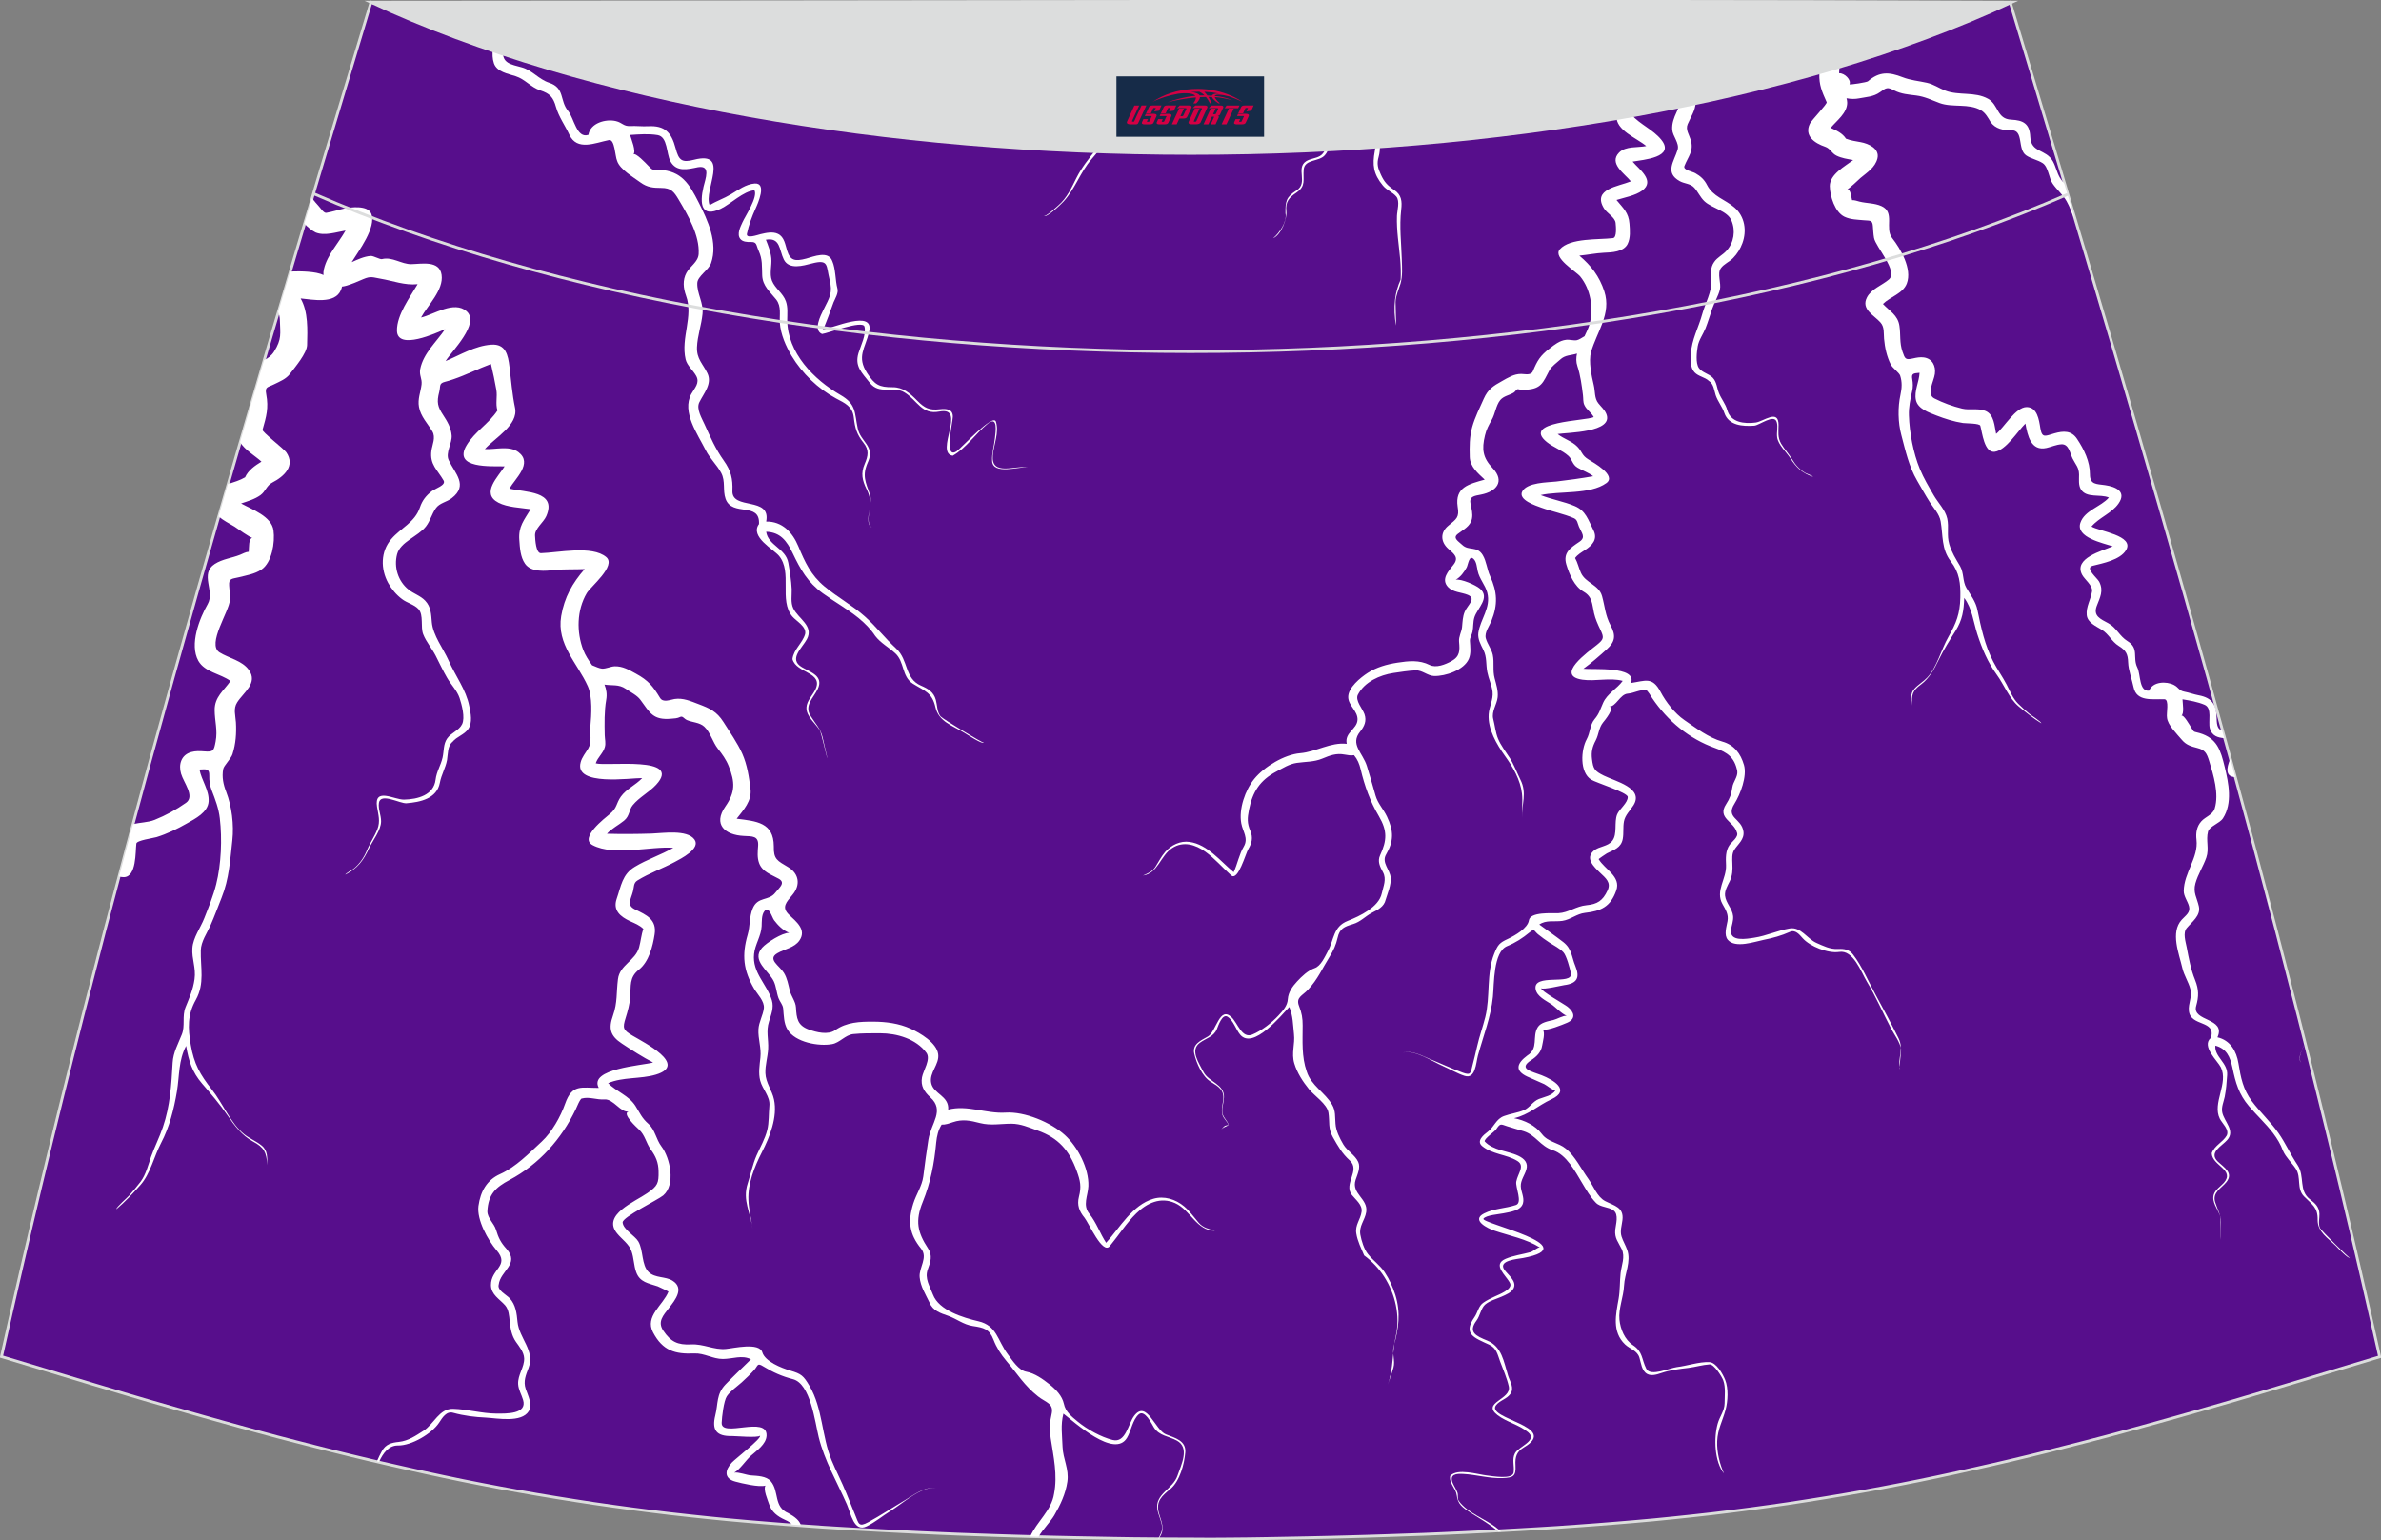 <?xml version="1.0" encoding="utf-8"?>
<!-- Generator: Adobe Illustrator 24.0.0, SVG Export Plug-In . SVG Version: 6.00 Build 0)  -->
<svg xmlns="http://www.w3.org/2000/svg" xmlns:xlink="http://www.w3.org/1999/xlink" version="1.1" id="图层_1" x="0px" y="0px" width="387.08px" height="250.4px" viewBox="0 0 387.08 250.4" enable-background="new 0 0 387.08 250.4" xml:space="preserve">
<rect x="0" y="0" width="387.08" height="250.4" fill="#808080" stroke="none"/>
<g>
	<path fill="#570E8C" stroke="#DCDDDD" stroke-width="0.455" stroke-miterlimit="22.926" d="M193.54,250.2L193.54,250.2   l-3.17-0.01l-3.16-0.02l-3.16-0.03l-3.16-0.05l-3.16-0.06l-3.16-0.06l-3.16-0.07l-3.16-0.08l-3.16-0.09l-3.16-0.1l-3.16-0.11   l-3.11-0.11l-3.11-0.13l-3.11-0.14l-3.11-0.15l-3.11-0.16l-3.11-0.17l-3.11-0.18l-3.11-0.19l-3.11-0.22l-3.14-0.23l-3.14-0.25   l-3.14-0.26l-3.13-0.28l-3.13-0.31l-3.13-0.33l-3.13-0.35l-3.11-0.38l-3.11-0.4l-3.07-0.42l-3.06-0.44l-3.06-0.47l-3.06-0.49   l-3.06-0.51l-3.05-0.53l-3.05-0.56l-3.03-0.58l-3.03-0.6l-3.02-0.63l-3.02-0.65l-3.01-0.67l-3.01-0.68l-3.01-0.7l-3.01-0.72   l-3-0.74l-3.01-0.76l-3.01-0.77l-3.01-0.78l-3-0.81l-3-0.82l-2.99-0.83l-2.99-0.84l-2.99-0.85l-2.99-0.86l-2.99-0.86l-2.99-0.88   l-2.98-0.89l-2.98-0.89l-2.98-0.9l-2.98-0.9l-2.98-0.9l-2.98-0.9l-2.98-0.9C16.77,146.1,38.04,74.26,60.31,0.36   c106.77,29.51,159.71,29.51,266.48,0c22.27,73.91,43.53,145.74,60.07,220.22l-2.98,0.9l-2.98,0.9l-2.98,0.9l-2.98,0.9l-2.98,0.9   l-2.98,0.89l-2.98,0.89l-2.98,0.88l-2.99,0.86l-2.99,0.86l-2.99,0.85l-2.99,0.84l-3,0.83l-3,0.82l-3,0.81l-3,0.78l-3.01,0.77   l-3.01,0.76l-3,0.74l-3,0.72l-3.01,0.7l-3.01,0.68l-3.01,0.67l-3.02,0.65l-3.02,0.63l-3.03,0.6l-3.03,0.58l-3.05,0.56l-3.05,0.53   l-3.05,0.51l-3.06,0.49l-3.06,0.47l-3.07,0.44l-3.07,0.42l-3.11,0.4l-3.13,0.38l-3.13,0.35l-3.13,0.33l-3.13,0.31l-3.13,0.28   l-3.13,0.26l-3.14,0.25l-3.14,0.23l-3.11,0.22l-3.11,0.19l-3.11,0.18l-3.11,0.17l-3.11,0.16l-3.11,0.15l-3.11,0.14l-3.11,0.13   l-3.11,0.11l-3.16,0.11l-3.16,0.1l-3.16,0.09l-3.16,0.08l-3.16,0.07l-3.16,0.06l-3.16,0.06l-3.16,0.05l-3.16,0.03l-3.16,0.02   L193.54,250.2L193.54,250.2L193.54,250.2z"/>
	<g>
		<path fill="#FFFFFF" d="M50.73,32.23c0.35,0.44,0.72,0.89,1.11,1.31c0.27,0.28,0.8,1.15,1.22,1.06c0.99-0.17,1.94-0.49,2.92-0.7    c1.08-0.24,3.8-0.55,4.36,0.81c0.93,2.22-2.1,6.16-3.17,7.91c0.98-0.44,1.99-0.92,3.08-1.01c0.51-0.03,1.49,0.6,1.86,0.51    c1.68-0.41,3.17,0.84,4.74,0.82c1.64-0.02,4.59-0.68,4.94,1.74c0.36,2.47-2.27,4.96-3.34,6.94c2.08-0.47,5.4-2.82,7.42-1    c2.19,1.97-2.43,6.47-3.43,8.08c2.39-1,4.77-2.48,7.41-2.67c2.36-0.17,2.75,1.67,2.98,3.63c0.26,2.17,0.45,4.5,0.9,6.64    c0.58,2.8-3.32,4.9-4.91,6.71c1.69,0.1,3.99-0.63,5.47,0.5c2.38,1.81-0.56,4.31-1.47,5.92c2.51,0.63,7.79,0.34,5.99,4.48    c-0.44,1.01-1.88,2.03-1.83,3.14c0.03,0.7,0.15,2.89,0.95,2.88c2.77-0.07,8.32-1.32,10.63,0.64c1.67,1.42-2.55,4.8-3.17,5.86    c-1.63,2.76-1.69,6.32-0.56,9.26c0.33,0.85,0.86,1.66,1.43,2.46c0.6,0.25,1.18,0.51,1.59,0.55c0.66,0.05,1.4-0.35,2.08-0.38    c1.32-0.03,2.32,0.58,3.44,1.19c2.03,1.11,2.77,2.03,3.93,3.94c0.5,0.82,1.6,0.32,2.35,0.19c1.38-0.22,2.66,0.35,3.92,0.83    c1.82,0.69,2.94,1.18,4.04,2.9c1.03,1.64,2.27,3.39,3.06,5.15c0.81,1.82,1.1,3.8,1.34,5.75c0.24,1.92-1.15,3.43-2.25,4.83    c3.22,0.4,6.02,0.61,6.04,4.47c-0.06,2.16,0.59,2.35,2.36,3.42c1.77,1.07,2,2.91,0.67,4.49c-1.01,1.2-1.83,2.01-0.55,3.24    c1.16,1.1,2.88,2.42,1.7,4.15c-0.82,1.22-2.43,1.4-3.61,2.1c-1.66,0.98,0.33,1.99,1.07,3.19c0.55,0.89,0.7,1.88,0.95,2.86    c0.24,0.98,0.95,1.75,1.01,2.77c0.1,1.76,0.24,2.9,2.08,3.58c1.25,0.45,3.11,0.93,4.29,0.11c1.88-1.32,3.99-1.4,6.23-1.39    c2.06,0.01,4.15,0.28,6.05,1.15c1.53,0.69,4.22,2.27,4.47,4.13c0.23,1.67-1.48,3-1.14,4.68c0.35,1.82,2.93,2.07,2.77,4.34    c3.11-0.81,6.16,0.69,9.34,0.49c3.08-0.2,7.34,1.57,9.63,3.65c2.08,1.9,3.93,5.41,3.82,8.3c-0.07,1.6-0.99,3.08,0.17,4.52    c1.15,1.42,1.72,3.18,2.71,4.69c2.25-2.47,4.26-6.14,7.67-7.15c1.76-0.52,3.63,0.07,5.01,1.23c0.91,0.76,1.59,1.75,2.36,2.65    c0.75,0.86,1.63,1.01,2.65,1.32c-2.98,0.01-3.94-3.36-6.48-4.5c-2.36-1.06-4.58-0.01-6.31,1.68c-1.64,1.6-2.86,3.57-4.32,5.33    c-1.15,1.4-3.4-3.77-4.09-4.63c-0.85-1.03-1.25-2.06-0.91-3.4c0.43-1.66,0.23-2.6-0.35-4.19c-1.22-3.38-3-5.4-6.37-6.59    c-1.41-0.5-2.74-1.11-4.26-1.11c-1.74,0-3.36,0.34-5.09-0.1c-1.59-0.41-2.86-0.68-4.44-0.14c-0.57,0.19-1.19,0.42-1.81,0.39    c-0.56,0.91-0.77,1.84-0.88,2.9c-0.31,3.4-0.91,6.51-2.19,9.67c-1.25,3.09-0.86,4.93,0.88,7.58c0.74,1.13,0.38,2.21-0.06,3.38    c-0.55,1.49,0.33,2.73,0.84,4.1c0.97,2.57,4.91,3.76,7.4,4.34c3.01,0.7,3.1,3.14,4.75,5.34c0.76,1.02,1.8,2.64,3.02,2.86    c1.38,0.25,2.73,1.22,3.8,2.07c1.01,0.81,2.03,1.84,2.32,3.16c0.26,1.26,1.19,2.02,2.27,2.9c1.52,1.24,3.76,2.5,5.66,2.97    c2.14,0.52,2.49-2.6,3.5-3.93c2.03-2.66,3.39,2.33,5.16,3.02c1.48,0.58,3.3,1.01,3.14,2.94c-0.15,1.88-0.9,4.66-2.39,5.91    c-1.4,1.17-2.44,1.98-1.89,3.97c0.25,0.89,0.65,1.76,0.57,2.71c-0.05,0.57-0.34,1-0.58,1.44h-0.09c0.28-0.64,0.7-1.22,0.61-1.99    c-0.11-0.95-0.59-1.82-0.76-2.76c-0.45-2.52,2.55-3.36,3.26-5.5c0.59-1.75,2.07-4.58-0.13-5.73c-1.35-0.72-2.85-0.74-3.71-2.14    c-0.34-0.57-1.5-2.94-2.46-2.1c-1,0.88-1.23,2.71-1.91,3.82c-2.05,3.38-8.52-2.55-10.33-3.94c-0.48,1.84-0.2,3.52-0.14,5.39    c0.07,2,1.09,3.59,0.78,5.68c-0.28,1.95-1.14,3.78-2.13,5.47c-0.58,0.99-1.84,2.24-2.55,3.48l-0.68-0.02l-0.68-0.02    c1.07-2.44,3.46-4.21,3.88-6.96c0.59-3.05-0.09-6.01-0.55-9.04c-0.22-1.41-0.18-2.5,0.14-3.86c0.43-1.82-0.92-1.91-2.19-2.92    c-2.24-1.77-3.35-3.66-5.15-5.77c-0.9-1.07-1.6-2.16-2.1-3.46c-0.67-1.75-1.6-1.95-3.36-2.22c-1.53-0.23-2.6-1.16-4.02-1.66    c-1.22-0.42-2.49-0.83-3.01-2.13c-0.63-1.33-1.49-2.65-1.61-4.15c-0.14-1.59,1.4-3.18,0.23-4.64c-1.89-2.34-2.19-4.36-1.27-7.32    c0.47-1.5,1.41-2.82,1.63-4.41c0.26-2,0.51-4,0.83-5.99c0.43-2.72,2.69-4.72,0.31-6.88c-0.99-0.9-1.6-1.86-1.35-3.25    c0.2-1.1,1.47-2.94,0.72-3.98c-1.66-2.28-4.83-3.18-7.49-3.18c-1.43,0-2.99-0.02-4.41,0.13c-1.3,0.14-2.17,1.4-3.43,1.63    c-2.18,0.4-5.99-0.28-7.24-2.34c-0.63-1.02-0.61-2.3-0.72-3.46c-0.07-0.64-0.55-1.1-0.76-1.68c-0.33-0.9-0.36-1.89-0.78-2.76    c-0.82-1.69-3.69-3.36-1.89-5.42c0.75-0.85,3.27-2.44,4.42-2.43c-1-0.36-1.84-1.23-2.47-2.06c-0.36-0.49-0.84-2.42-1.58-1.44    c-0.48,0.63-0.4,1.69-0.44,2.44c-0.08,1.58-1.07,2.93-1.23,4.5c-0.32,3.06,2.1,4.89,2.9,7.55c0.35,1.16-0.13,2.33-0.47,3.42    c-0.51,1.61-0.06,2.84-0.14,4.46c-0.07,1.32-0.49,2.6-0.45,3.93c0.05,1.57,1.08,2.8,1.4,4.29c0.61,2.86-0.7,6.1-1.97,8.58    c-1.2,2.34-2.3,5.1-2.19,7.77c0.06,1.6,0.5,3.13,0.67,4.69c-0.28-2.65-1.7-4.59-0.78-7.41c0.49-1.5,0.8-3.07,1.43-4.52    c0.6-1.36,1.38-2.68,1.74-4.14c0.3-1.2,0.23-2.68,0.35-3.93c0.16-1.51-1.13-2.69-1.49-4.09c-0.32-1.24-0.1-2.52,0.03-3.77    c0.17-1.59-0.4-3.02-0.32-4.58c0.07-1.22,0.74-2.25,0.88-3.43c0.13-1.15-1.05-2.27-1.58-3.17c-1.77-3.01-2.01-5.48-1.05-8.8    c0.41-1.39,0.25-2.89,0.81-4.23c0.83-2.03,2.6-1.17,3.69-2.59c0.6-0.78,1.72-1.59,0.57-2.25c-1.22-0.69-2.67-1.1-3.21-2.55    c-0.34-0.92-0.23-1.89-0.16-2.84c0.1-1.61-0.94-1.51-2.33-1.58c-3.05-0.15-5.05-1.85-2.99-4.8c1.61-2.31,1.59-3.94,0.53-6.57    c-0.42-1.06-1.05-1.92-1.75-2.81c-0.85-1.07-1.23-2.69-2.23-3.6c-0.76-0.69-1.88-0.67-2.78-1.05c-0.52-0.22-0.7-0.73-1.14-0.51    c-0.42,0.22-0.98,0.25-1.43,0.28c-2.97,0.27-3.46-0.95-5.02-3.07c-0.56-0.76-1.63-1.26-2.4-1.8c-1.13-0.77-2.22-0.48-3.44-0.68    c0.31,0.77,0.44,1.58,0.28,2.47c-0.32,1.84-0.28,3.9-0.24,5.77c0.02,0.65,0.2,1.28,0.02,1.92c-0.27,1-1.17,1.66-1.48,2.64    c1.73,0.53,14.2-1.28,9.82,3.48c-1.14,1.24-2.75,2.03-3.81,3.33c-0.63,0.76-0.47,1.75-1.41,2.51c-0.9,0.74-1.99,1.26-2.78,2.13    c2.44,0.07,4.9,0.05,7.34-0.03c1.74-0.06,5.65-0.68,6.87,0.94c1.14,1.51-2.28,3.19-3.19,3.68c-1.98,1.07-4.16,1.82-6.07,3.01    c-0.65,0.4-0.53,1.07-0.72,1.77c-0.34,1.33-1.09,2.24,0.33,2.93c1.89,0.92,3.56,1.64,3.19,4.06c-0.3,1.95-0.94,4.46-2.55,5.73    c-1.61,1.28-1.28,2.61-1.42,4.49c-0.09,1.15-0.4,2.27-0.74,3.36c-0.52,1.66-0.44,1.95,1.11,2.88c1.81,1.08,9.13,4.74,3.8,6.34    c-2.47,0.74-5.4,0.36-7.76,1.39c1.35,1.38,3.36,2,4.43,3.68c0.75,1.18,1.03,1.98,2.13,2.94c1.07,0.94,1.24,2.51,2.1,3.65    c1.44,1.9,2.35,6.23,0.3,7.98c-0.88,0.74-6.67,3.52-6.6,4.4c0.09,1.14,2,2.15,2.55,3.08c0.85,1.45,0.48,3.83,1.7,5    c1.05,0.99,2.71,0.66,3.86,1.38c1.98,1.23,0.41,3.17-0.56,4.42s-1.92,2.25-0.94,3.71c1.22,1.81,2.35,2.34,4.5,2.23    c2.05-0.11,3.72,0.92,5.67,0.74c1.23-0.11,5.43-1.13,5.93,0.55c0.43,1.47,3.06,2.53,4.58,2.98c1.75,0.52,2.11,0.81,3.1,2.5    c2.14,3.64,1.97,8.17,3.57,12.04c0.75,1.82,1.68,3.56,2.41,5.39c0.47,1.17,0.94,2.34,1.42,3.5c0.61,1.48,0.57,2.05,2.16,1.19    c1.98-1.07,3.88-2.34,5.81-3.48c1.55-0.91,3.28-2.3,5.18-2.1c-2.44-0.24-5.47,2.59-7.38,3.77c-1.3,0.8-2.52,1.83-3.89,2.5    c-2.07,1.02-2.58-2.13-3.21-3.56c-1.59-3.63-3.64-7.09-4.59-10.96c-0.6-2.44-1.33-8.68-4.19-9.41c-1.75-0.45-3.24-1.11-4.77-2.05    c-1.08-0.66-0.83-0.22-1.55,0.59c-0.63,0.7-1.32,1.35-2.01,1.98c-0.78,0.7-1.81,1.39-2.41,2.26c-0.5,0.74-0.81,3.4-0.84,4.31    c-0.09,2.5,7.43-1.23,7.3,2.09c-0.07,1.42-1.64,2.46-2.58,3.3c-0.76,0.68-1.8,2.25-2.68,2.72c0.7-0.13,2,0.4,2.73,0.45    c1.01,0.08,2.49,0.09,3.22,0.95c1.41,1.67,0.4,4.14,2.85,5.19c1.1,0.6,1.86,1.25,2.02,1.95l-1.44-0.1    c-0.17-0.25-0.52-0.51-1.14-0.78c-1.18-0.53-2.17-1.26-2.58-2.55c-0.2-0.65-0.99-2.38-0.58-3.01c-1.07,0.3-3.82-0.36-4.9-0.65    c-1.93-0.51-1.67-1.91-0.56-3.1c0.55-0.59,4.82-3.89,4.58-4.36c-0.33,0.39-4.05,0.05-4.57,0.06c-2.58,0.06-3.28-1.02-2.71-3.35    c0.49-1.94,0.14-3.44,1.67-5.05c1.34-1.39,2.76-2.72,4.13-4.08c-1.47-0.74-2.94-0.06-4.56-0.05c-1.64,0.01-3.02-0.97-4.64-0.9    c-3.16,0.14-5.15-0.45-6.72-3.43c-1.38-2.61,1.64-4.43,2.51-6.62c0.03-0.01-1.52-0.78-1.75-0.86c-1.51-0.51-2.92-0.65-3.51-2.34    c-0.38-1.08-0.36-2.25-0.74-3.34c-0.42-1.23-1.55-1.94-2.34-2.91c-2.53-3.03,2.9-5.16,4.91-6.57c1.67-1.16,1.86-1.59,1.82-3.56    c-0.03-1.43-0.44-2.39-1.27-3.53c-0.77-1.07-0.92-2.33-1.92-3.25c-0.33-0.31-2.91-2.64-1.64-2.94c-1.31,0.31-2.47-2.07-3.99-1.95    c-1.23,0.09-2.42-0.47-3.64-0.15c-0.27-0.05-0.92,1.59-1.01,1.77c-2.33,4.84-5.93,8.91-10.75,11.47c-2.26,1.2-3.49,2.35-3.61,5.13    c0.02,1.1,1.09,1.93,1.4,2.96c0.4,1.33,0.78,2.09,1.72,3.13c2.18,2.47-1.02,3.53-1.28,5.81c-0.27,0.92,1.31,1.68,1.8,2.22    c0.98,1.05,1.13,2.47,1.26,3.82c0.27,2.71,2.88,4.67,1.8,7.48c-0.44,1.17-0.89,2.17-0.47,3.42c0.35,1.05,1.17,2.56,0.49,3.64    c-1.19,1.91-5.14,1.13-6.97,1.03c-1.77-0.08-3.56-0.3-5.27-0.77c-1.15-0.35-1.8,0.8-2.32,1.58c-1.2,1.83-4.51,3.75-6.69,3.72    c-1.47-0.02-2.4,1.19-3.08,2.66l-0.35-0.08c0.25-0.57,0.51-1.13,0.81-1.66c0.63-1.14,1.56-1.38,2.76-1.5    c1.56-0.17,2.73-1,4.02-1.82c1.68-1.08,2.55-3.61,4.77-3.56c2.38,0.06,4.69,0.77,7.1,0.78c1.56,0,4.99,0.11,4.31-2.21    c-0.25-0.86-0.76-1.67-0.81-2.59c-0.08-1.49,1.03-2.75,0.98-4.19c-0.05-1.01-0.78-1.89-1.33-2.67c-0.72-1.03-0.89-2.14-1.02-3.35    c-0.09-0.88-0.15-1.91-0.75-2.6c-0.9-1.02-2.27-1.72-2.3-3.27c-0.03-2.65,3.1-3.13,0.94-5.64c-1.44-1.68-3.27-4.98-2.97-7.24    c0.33-2.36,1.35-4.21,3.52-5.18c2.56-1.15,4.74-3.41,6.77-5.29c1.64-1.52,3.06-4.04,3.8-6.15c1.14-3.25,2.66-2.56,5.47-2.57    c-1.7-3.13,7.14-3.65,8.83-4.13c-1.69-0.88-3.48-2.02-5.07-3.08c-1.9-1.25-2.21-2.43-1.45-4.55c0.75-2.13,0.53-3.74,0.81-5.92    c0.28-2.31,2.83-3.01,3.43-5.15c0.28-1,0.35-2.05,0.7-3.02c-0.59-0.6-1.42-0.92-2.17-1.26c-1.55-0.72-2.82-1.74-2.17-3.63    c0.73-2.11,0.9-3.96,2.92-5.19c2-1.22,4.26-1.94,6.29-3.1c-3.69-0.3-9.62,1.41-13.12-0.44c-2.22-1.17,1.97-4.36,2.81-5.07    c1.22-1.02,0.97-1.65,1.78-2.81c0.91-1.27,2.42-1.89,3.47-3.02c-1.86-0.03-11.07,1.38-10.01-2.55c0.2-0.83,0.81-1.53,1.23-2.25    c0.64-1.08,0.25-2.4,0.36-3.63c0.17-1.86,0.35-4.77-0.42-6.5c-1.69-3.77-5.1-6.81-4.33-11.41c0.52-3.05,1.82-5.36,3.82-7.64    c-1.64,0.08-3.21-0.01-4.84,0.15c-1.51,0.16-3.85,0.43-4.86-1.02c-0.76-1.09-0.84-2.59-0.93-3.88c-0.16-2.18,0.77-3.19,1.84-4.98    c-1.63-0.25-3.76-0.3-5.24-1.07c-2.93-1.52,0.03-4.27,1.01-5.9c-2.08-0.06-8.49,0.44-6.18-3.43c1.31-2.19,3.63-3.52,5.02-5.65    c-0.35-1.09,0.01-2.24-0.18-3.35c-0.24-1.36-0.55-2.85-0.88-4.21c-2.06,0.77-4.01,1.77-6.1,2.48c-0.45,0.16-0.92,0.3-1.39,0.42    c-1.01,0.26-0.67,0.7-0.92,1.65c-0.43,1.67-0.27,2.39,0.67,3.8c0.66,1,1.25,2.03,1.35,3.25c0.11,1.3-1.05,2.82-0.47,4.05    c1.02,2.17,3.22,4.07,0.48,6.17c-0.83,0.64-1.99,0.76-2.6,1.66c-0.64,0.93-0.89,2.02-1.59,2.93c-1.28,1.64-4.16,2.49-4.69,4.52    c-0.55,2.1,0.16,4.38,1.85,5.74c0.85,0.68,1.93,0.99,2.71,1.8c0.97,1.02,0.97,2.21,1.09,3.52c0.2,2.17,1.86,4.26,2.73,6.22    c1.09,2.49,2.84,4.74,3.36,7.42c0.23,1.16,0.56,2.65-0.17,3.71c-0.65,0.94-1.85,1.22-2.56,2.09c-0.83,0.67-0.73,2.02-0.89,2.96    c-0.23,1.27-0.93,2.39-1.17,3.71c-0.48,2.56-3.17,3.13-5.43,3.31c-1.03,0.08-4.21-1.77-4.47-0.06c-0.15,1.01,0.35,1.99,0.35,2.99    c0,1.48-1.38,3.13-1.98,4.44c-0.89,1.93-1.85,3.23-3.83,4.24c-0.01-0.17,1.16-0.81,1.34-0.95c1-0.81,1.7-1.86,2.19-3.05    c0.48-1.17,1.23-2.21,1.68-3.39c0.5-1.3,0.15-2.33-0.06-3.64c-0.5-3.22,2.81-1.14,4.38-1.17c2.25-0.05,4.84-0.73,5.14-3.24    c0.16-1.32,0.84-2.31,1.13-3.57c0.25-1.06,0.1-2.21,0.76-3.14c0.65-0.92,1.92-1.28,2.42-2.31c0.52-1.08-0.06-3.17-0.41-4.26    c-0.41-1.22-1.4-2.18-2.03-3.28c-0.68-1.17-1.25-2.4-1.86-3.6c-0.6-1.17-1.55-2.26-2.02-3.47c-0.48-1.2,0.11-3.14-0.78-4.11    c-0.69-0.75-1.88-1-2.68-1.63c-0.92-0.69-1.68-1.6-2.24-2.61c-1.24-2.28-1.24-5.1,0.5-7.13c1.59-1.85,3.84-2.71,4.66-5.15    c0.39-1.15,0.99-1.91,1.94-2.65c0.57-0.44,2.35-0.97,1.91-1.73c-1-1.73-2.28-2.61-1.98-4.84c0.15-1.02,0.74-2.16,0.15-3.15    c-0.78-1.3-1.89-2.41-2.17-3.96c-0.24-1.31,0.27-2.4,0.42-3.66c0.11-0.97-0.41-1.48-0.22-2.5c0.5-2.57,2.65-4.42,4.05-6.5    c-1.32,0.59-7.79,3.56-7.83,0.25c-0.03-2.59,2.11-5.41,3.36-7.56c-2.09,0.22-4.01-0.55-6.05-0.89c-1.28-0.22-1.55-0.45-2.78,0.07    c-0.94,0.4-1.88,0.83-2.88,1.1c-0.19,0.05-0.39,0.09-0.58,0.11c-0.03,0.18-0.1,0.36-0.18,0.57c-0.97,2.34-4.67,1.53-6.55,1.36    c1.25,2.18,1.11,5.11,1.05,7.58c-0.03,1.34-1.97,3.6-2.77,4.67c-0.66,0.86-1.63,1.23-2.56,1.69c-1.11,0.56-1.55,0.36-1.31,1.66    c0.41,2.22,0.02,3.57-0.6,5.75c-0.17,0.3,3.42,3.05,3.85,3.66c1.52,2.19-0.33,3.93-2.26,4.92c-0.95,0.49-1.08,1.43-1.93,2.05    c-0.93,0.67-2.07,0.99-3.15,1.35c1.75,0.97,4.97,2.09,5.27,4.39c0.26,1.93-0.24,5.21-1.97,6.37c-1.1,0.73-2.44,0.93-3.69,1.25    c-1.08,0.27-1.64,0.13-1.55,1.35c0.06,0.78,0.15,1.58,0.11,2.36c-0.06,1.8-3.8,7.17-1.67,8.5c1.52,0.95,3.66,1.31,4.76,2.84    c1.55,2.15-0.89,3.67-1.91,5.3c-0.64,1.01-0.26,2.11-0.19,3.23c0.1,1.75-0.02,3.51-0.56,5.18c-0.25,0.76-1.41,1.84-1.51,2.43    c-0.23,1.31,0.02,2.48,0.49,3.69c0.91,2.36,1.28,5.34,1,7.88c-0.35,3.18-0.53,6.3-1.74,9.3c-0.6,1.51-1.16,3.05-1.82,4.54    c-0.57,1.27-1.53,2.6-1.57,4.05c-0.07,2.78,0.67,5.39-0.81,8.04c-1.38,2.47-1.28,4.59-0.82,7.33c0.53,3.1,1.51,4.82,3.44,7.27    c1.74,2.19,3.09,5.55,5.26,7.27c0.89,0.7,1.97,1.11,2.84,1.83c1.02,0.84,0.86,1.98,0.92,3.17c-0.19-2.09-0.47-2.83-2.36-3.85    c-1.78-0.95-2.99-2.58-4.11-4.21c-1.26-1.84-2.68-3.49-4.14-5.18c-1.65-1.92-2.18-3.69-2.61-6.14c-1.25,2.35-1.07,4.83-1.49,7.4    c-0.49,2.91-1.22,5.8-2.59,8.41c-1.13,2.16-1.72,4.97-3.34,6.8c-1.22,1.38-2.51,2.75-3.92,3.94c-0.03-0.32,1.81-1.9,2.07-2.21    c0.64-0.74,1.28-1.48,1.88-2.27c0.85-1.15,1.22-2.69,1.68-4.01c0.58-1.65,1.39-3.21,1.94-4.86c1.17-3.43,1.38-6.88,1.58-10.46    c0.1-1.7,0.89-3.06,1.5-4.61c0.56-1.4,0.01-2.93,0.59-4.4c0.65-1.63,1.22-2.82,1.47-4.57c0.26-1.86-0.47-3.27-0.35-5.04    c0.11-1.73,1.33-3.31,1.94-4.89c0.7-1.78,1.47-3.65,1.93-5.51c0.82-3.27,0.98-7.37,0.59-10.71c-0.18-1.6-0.74-3.09-1.33-4.59    c-0.3-0.75-0.4-1.57-0.38-2.36c0.03-1.16-0.48-1.05-1.6-0.99c0.33,1.74,1.6,3.36,1.49,5.18c-0.11,1.8-2.18,2.81-3.55,3.59    c-1.53,0.88-3.23,1.7-4.92,2.22c-0.6,0.18-3.23,0.52-3.28,1.05c-0.17,1.35,0.05,5.41-2.03,5.46c-0.26,0-0.52-0.03-0.78-0.11    c0.75-2.83,1.51-5.66,2.26-8.49c1.14-0.33,2.42-0.27,3.53-0.72c1.8-0.72,3.52-1.66,5.1-2.78c1.47-1.05-0.39-3.27-0.81-4.72    c-0.44-1.5,0.01-3.06,1.66-3.52c0.68-0.19,1.41-0.17,2.1-0.11c1.52,0.13,1.58-0.13,1.86-1.61c0.35-1.85-0.15-3.3-0.16-5.11    c-0.01-2.14,1.47-3.13,2.57-4.72c-1.6-1.19-4.17-1.42-5.22-3.28c-1.49-2.67,0.19-6.9,1.53-9.25c1.19-2.1-1.35-4.89,1.14-6.5    c1.25-0.81,2.76-0.95,4.11-1.49c0.43-0.17,0.93-0.47,1.41-0.49c0.08-0.73-0.06-2.14,0.61-2.28c-0.19,0.14-2.64-1.63-2.92-1.81    c-0.88-0.53-1.83-1-2.59-1.66c0.5-1.75,1-3.5,1.51-5.25l0.06-0.02c0.93-0.32,1.89-0.58,2.74-1.09c0.52-1.16,1.61-1.9,2.66-2.55    c-1.08-0.98-2.67-1.86-3.48-3.17c1.28-4.43,2.58-8.88,3.89-13.31c0.64-0.32,1.22-0.73,1.65-1.42c1.27-2.07,0.99-2.83,0.93-5.16    c-0.01-0.45-0.11-0.86-0.27-1.26c0.64-2.18,1.28-4.36,1.93-6.55c0.23-0.02,0.45-0.05,0.67-0.05c0.9-0.02,3.56-0.03,4.76,0.6    c-0.03-0.3-0.01-0.63,0.08-0.99c0.53-2.3,2.39-4.25,3.51-6.25c-1.5,0.25-3.41,0.92-4.88,0.3c-0.68-0.35-1.28-0.86-1.82-1.44    L50.73,32.23z"/>
		<path fill="#FFFFFF" d="M80.23,5.67c0.09,1.55-0.45,3.11,0.07,4.63c0.49,1.4,2.27,1.68,3.53,2.09c1.57,0.51,2.43,1.77,3.99,2.3    c1.58,0.52,2.13,1.13,2.57,2.72c0.43,1.55,1.48,3,2.16,4.47c1.26,2.72,4.19,1.34,6.44,0.89c0.98-0.2,0.99,2.66,1.34,3.39    c0.44,1.38,2.67,2.67,3.78,3.49c1.14,0.83,2.07,0.89,3.41,0.9c1.56,0.01,2.03,0.58,2.82,1.92c1.48,2.49,3.42,5.8,3.24,8.82    c-0.08,1.3-1.4,1.99-1.98,3.06c-0.65,1.19-0.52,2.48-0.07,3.73c1.23,3.34-0.88,6.84-0.07,10.34c0.24,1.02,1.24,1.8,1.73,2.71    c0.61,1.13-0.26,1.94-0.8,2.91c-1.61,2.94,1.05,6.56,2.34,9.16c0.67,1.34,1.81,2.35,2.51,3.67c0.74,1.38,0.22,2.82,0.72,4.23    c1.06,2.96,5.63,0.41,5.43,4.1c-1.52,2.05,2.35,4.09,3.25,5.16c2.23,2.67-0.05,7.21,2.16,9.85c0.65,0.77,2.36,1.65,2.09,2.88    c-0.44,1.49-1.86,2.46-2.06,4.06c0.63,2.38,5.24,2.08,3.66,5.09c-0.45,0.86-1.31,1.7-1.38,2.73c-0.09,1.51,1.45,2.58,2.16,3.75    c0.28,0.48,1.16,4.56,1.24,4.54c0.01,0-0.73-3.16-0.78-3.41c-0.35-1.45-1.22-2.25-1.98-3.51c-1.02-1.7,0.5-2.86,1.19-4.32    c1.01-2.11-1.11-2.71-2.56-3.55c-2.23-1.3,0.02-3.1,0.8-4.56c1.16-2.17-1.42-3.34-2.22-5.02c-0.45-0.95-0.22-2.08-0.25-3.09    c-0.07-1.44-0.3-2.86-0.55-4.29c-0.41-2.36-3.3-2.84-3.6-5.06c2.28,0.07,3.33,1.45,4.29,3.44c1.3,2.72,2.43,4.75,4.91,6.56    c1.92,1.4,4.01,2.55,5.85,4.05c1.02,0.84,1.95,1.78,2.68,2.89c0.89,1.16,2.21,1.85,3.27,2.83c1.51,1.4,1.02,3.77,2.84,4.92    c1.91,1.2,3.13,1.42,3.68,3.85c0.53,2.34,2.84,3,4.72,4.16c0.31,0.19,2.96,1.92,3.14,1.58c-0.07,0.17-6.77-3.92-7.04-4.27    c-0.58-0.75-0.52-1.81-0.76-2.68c-0.34-1.27-1.26-1.82-2.4-2.31c-2.73-1.17-2-4.15-4.05-6.04c-1.8-1.66-3.28-3.6-5.1-5.22    c-2.03-1.81-4.44-3.11-6.54-4.86c-2.23-1.85-3.19-3.96-4.27-6.55c-0.94-2.26-2.63-4.06-5.22-4.01c0.82-4.17-5.64-1.78-5.49-5    c0.08-1.95-0.24-3.27-1.39-4.89c-1.34-1.88-2.19-3.83-3.14-5.92c-0.43-0.97-1.39-2.5-0.85-3.58c0.7-1.43,2.14-3.01,1.32-4.71    c-0.76-1.58-1.77-2.33-1.7-4.24c0.07-1.84,0.72-3.59,0.9-5.42c0.19-1.82-0.92-3.28-0.85-5.02c0.03-1.09,1.85-2.11,2.24-3.23    c1.16-3.32-0.55-6.98-2.02-9.88c-1.53-3.01-2.77-5.1-6.37-5.3c-1.26-0.07-0.97,0.22-1.92-0.76c-0.19-0.2-2.01-2.14-2.33-1.72    c0.52-0.49-0.35-2.53-0.53-3.18c1.47-0.1,3.01-0.22,4.47,0.02c1.66,0.27,1.42,3.01,2.08,4.24c0.99,1.83,2.84,1.32,4.49,0.98    c2.15-0.36,1.2,1.89,0.9,3.19c-0.67,2.84-0.33,5.06,2.8,3.57c1.58-0.75,3.71-2.89,5.48-3c0.6,1.06-1.5,4.21-1.93,5.16    c-0.34,0.75-0.99,1.98-0.36,2.75c0.38,0.47,1.09,0.5,1.64,0.49c1.09-0.05,0.9,0.48,1.33,1.42c0.66,1.45,0.51,2.47,0.58,4.02    c0.07,1.72,1.28,2.66,2.27,3.91c0.89,1.13,0.51,2.52,0.6,3.83c0.14,1.85,0.97,3.75,1.91,5.33c1.72,2.85,4.29,5.34,7.22,6.92    c1.45,0.77,2.68,1.28,2.89,3.09c0.2,1.74,0.47,2.73,1.57,4.11c0.95,1.19,0.77,2.13,0.2,3.46c-0.65,1.52-0.4,2.65,0.32,4.11    c0.56,1.16,0.67,1.92,0.49,3.16c-0.13,0.78-0.58,2.56,0.35,3.05c-1.26-0.84,0.18-4.01-0.27-5.27c-0.77-2.18-1.34-3.18-0.34-5.41    c1.15-2.55-1.23-3.25-1.68-5.43c-0.55-2.59-0.19-3.92-2.81-5.43c-4.31-2.49-8.63-6.84-8.65-12.21c0-1.03,0.13-2.02-0.22-3.02    c-0.47-1.33-1.75-2.07-2.26-3.34c-0.45-1.15,0.01-2.49-0.11-3.67c-0.1-1.01-0.5-2.07-0.88-3c2.38-0.42,2.14,1.64,2.91,3.21    c0.85,1.73,3.17,1,4.59,0.64c2.77-0.72,2.28,0.36,2.84,2.57c0.57,2.26,0.02,2.94-0.98,4.97c-0.44,0.91-1.72,3.32-0.23,3.94    c0.89-0.09,6.62-2.33,6.9-1.2c0.32,1.3-0.61,3.09-0.98,4.31c-0.64,2.15,0.53,3.15,1.84,4.82c1.58,2.02,3.81,0.43,5.65,1.57    c2.14,1.32,2.77,3.67,5.66,3.11c4.58-0.9-0.85,6.71,2.18,7.18c2.27-1.32,3.66-3.55,5.65-5.18c1.74-1.43,1.33,1.24,1.2,2.36    c-0.13,1.22-0.52,2.46-0.45,3.68c0.14,2.28,4.32,0.91,5.82,0.99c-2.17-0.26-5.99,1.48-5.71-1.9c0.15-1.75,1.05-3.72,0.51-5.48    c-0.43-1.43-5.56,4.22-6.35,4.77c-2.17,1.53-0.68-4.59-0.66-5.57c0.03-1.28-1.09-1.35-2.11-1.23c-1.7,0.2-2.48-0.18-3.68-1.4    c-1.14-1.16-2.27-2.19-4-2.18c-2.19,0.01-2.9-0.4-4.13-2.28c-1.75-2.71-0.34-3.96,0.32-6.75c0.88-3.73-6.04-0.5-7.56-0.35    c0.23-0.01,1.61-4.05,1.78-4.44c0.26-0.61,0.81-1.5,0.63-2.18c-0.38-1.42-0.27-3.21-0.85-4.52c-0.64-1.73-3.02-0.72-4.24-0.39    c-1.83,0.49-2.59,0.3-3.09-1.27c-0.31-0.97-0.44-2.24-1.5-2.75c-0.84-0.41-1.95-0.16-2.83,0.05c-0.43,0.1-2.39,0.82-2.21-0.07    c0.28-1.39,0.82-2.81,1.4-4.09c0.38-0.85,1.9-4.21-0.14-4.08c-1.44,0.11-2.67,1.05-3.88,1.77c-1.1,0.66-2.38,1.09-3.44,1.75    c-1.05-2.38,3.43-8.91-2.55-7.38c-1.97,0.51-2.47,0.11-2.99-1.88c-0.68-2.58-1.76-3.72-4.48-3.57c-0.98,0.05-1.93-0.08-2.91-0.03    c-1.08,0.06-1.27-0.55-2.3-0.8c-1.64-0.4-4.19,0.3-4.48,2.23c-1.91,0.66-2.34-2.72-3.3-3.88c-1.41-1.69-0.5-3.74-3.09-4.59    c-1.74-0.58-2.71-2.02-4.44-2.5c-1.74-0.48-3.3-0.66-3.03-2.77c0.09-0.68,0.2-1.32,0.24-1.92C81.46,5.99,80.84,5.83,80.23,5.67z"/>
		<path fill="#FFFFFF" d="M179.39,22.17c-0.24,0.69-0.58,1.36-1.15,2.07c-1.24,1.55-2.38,2.96-3.27,4.74    c-0.77,1.55-1.53,3.21-2.86,4.36c-0.24,0.22-2.18,2.03-2.46,1.77c0.52,0.38,2.85-1.93,3.26-2.36c1.86-2.02,2.71-4.75,4.51-6.83    c1.16-1.33,1.99-2.4,2.57-3.72L179.39,22.17L179.39,22.17z M216.48,21.68c-0.28,0.45-0.47,0.97-0.64,1.48    c-0.26,0.78-0.49,1.76-1.27,2.21c-0.7,0.4-1.57,0.41-2.25,0.85c-1.72,1.13,0.41,3.52-1.56,4.75c-1.69,1.06-1.81,1.8-1.78,3.71    c0.3,1.34-1.02,3.25-2.01,4.05c1.28-0.52,2.3-3.14,2.15-4.42c-0.17-1.52,0.45-2.19,1.65-3c1.59-1.1,1.02-2.09,1.17-3.75    c0.15-1.72,2.48-1.24,3.42-2.31c0.93-1.05,0.88-2.59,1.82-3.61C216.94,21.64,216.7,21.66,216.48,21.68L216.48,21.68z     M223.14,21.15c0.34,1.18,0.55,2.41,0.36,3.41c-0.42,2.26-0.24,3.72,1.31,5.6c0.61,0.76,1.58,1.07,2.19,1.8    c0.61,0.74,0.13,2.27,0.1,3.15c-0.08,2.38,0.31,4.65,0.52,7c0.1,1.11,0.13,2.23,0.08,3.34c-0.47,1.03-0.77,2.13-0.91,3.25    c-0.15,1.33-0.11,2.91,0.18,4.22c0.01,0-0.11-3.46-0.1-3.82c0.02-1.01,0.51-2.01,0.8-2.97c0.36-1.26,0.26-2.57,0.22-3.86    c-0.08-2.77-0.42-5.41-0.1-8.2c0.16-1.34,0.06-2.4-1.15-3.19c-1.09-0.73-1.63-1.32-2.17-2.52c-0.48-1.05-0.67-1.73-0.35-2.85    c0.36-1.31,0.17-2.41-0.05-3.73c-0.03-0.24-0.08-0.47-0.13-0.69C223.66,21.1,223.4,21.13,223.14,21.15L223.14,21.15z     M262.82,15.58c0.73-0.14,1.47-0.27,2.19-0.42c-0.01,0.25-0.02,0.5-0.02,0.75c-0.02,0.93,0.41,1.83,0.26,2.77    c1.41,1.57,3.47,2.38,4.81,4.02c2.36,2.9-2.94,3.27-4.65,3.57c1,1.22,3.76,3.1,1.55,4.72c-1.13,0.82-2.86,1.11-4.17,1.52    c1.09,1.34,1.98,2.05,2.11,3.85c0.08,1.06,0.19,2.31-0.3,3.3c-0.65,1.31-2.6,1.38-3.86,1.43c-1.36,0.07-2.64,0.34-3.99,0.47    c1.91,1.61,3.26,3.35,4.06,5.8c1.2,3.68-1.23,6.58-2.16,9.89c-0.42,1.51,0.09,3.86,0.45,5.38c0.24,1,0.08,2.11,0.74,2.93    c0.43,0.55,1.01,1.05,1.28,1.69c1.34,3.08-6.38,3.06-7.9,3.31c1,0.81,2.31,1.13,3.21,2.06c0.82,0.84,0.68,1.39,1.81,2.08    c0.78,0.48,4.59,2.58,2.92,3.82c-2.65,1.94-7.71,1.27-10.7,1.97c1.81,0.72,3.75,1.02,5.54,1.78c1.82,0.77,2.18,2.25,3.03,3.9    c0.76,1.47-0.16,2.47-1.34,3.24c-0.58,0.38-1.22,0.74-1.63,1.31c0.42,0.75,0.59,1.6,0.94,2.39c0.75,1.68,2.93,1.94,3.44,3.8    c0.49,1.76,0.51,3.1,1.39,4.76c0.88,1.64,0.76,2.65-0.64,3.91c-1.18,1.06-2.5,2.22-3.78,3.14c1.44,0.18,8.76-0.47,7.74,2.31    c2.3-0.33,3.47-1.09,4.8,1.44c0.86,1.64,2.33,3.53,3.86,4.58c1.89,1.3,3.96,2.88,6.19,3.51c1.9,0.53,2.97,1.92,3.52,3.82    c0.52,1.81-0.58,4.74-1.56,6.3c-1.47,2.33,1.17,2.33,1.47,4.51c0.17,1.28-0.88,2.02-1.49,2.97c-0.42,0.65-0.33,1.49-0.31,2.23    c0.05,1.02,0.02,1.94-0.43,2.88c-0.35,0.72-0.85,1.52-0.76,2.35c0.13,1.19,1.19,2.09,1.31,3.32c0.07,0.76-0.24,1.48-0.34,2.22    c-0.27,1.99,2.51,1.48,3.8,1.28c1.97-0.3,3.78-1.17,5.73-1.5c1.82-0.31,2.83,1.66,4.34,2.34c1.16,0.51,2.22,1.06,3.51,1    c1.01-0.05,1.8,0.05,2.46,0.9c1.48,1.93,2.5,4.4,3.67,6.54c1.28,2.33,2.53,4.67,3.72,7.06c0.93,1.9-0.22,3.19,0.26,5.02    c-0.24-0.03,0.22-2.93,0.15-3.28c-0.2-1.17-1.06-2.24-1.6-3.27c-1.34-2.55-2.47-5.21-3.96-7.67c-0.95-1.59-2.19-5.19-4.5-4.82    c-1.78,0.28-4.73-0.88-5.94-2.24c-0.52-0.59-1.2-1.44-2.09-1.01c-1.35,0.6-2.78,1-4.23,1.28c-1.49,0.3-4.63,1.42-5.84,0    c-0.68-0.81-0.2-2.14-0.05-3.05c0.19-1.08-0.3-1.84-0.81-2.75c-1.23-2.16,0.67-4.1,0.57-6.34c-0.05-1.13-0.1-2.31,0.57-3.28    c0.34-0.49,1.53-1.32,1.2-2.03c-0.49-1.83-3.25-2.31-1.76-4.6c0.63-0.97,0.85-1.63,1.02-2.77c0.13-0.88,0.91-1.69,0.8-2.59    c-0.44-2.25-1.59-3.05-3.59-3.76c-4.26-1.51-7.72-4.41-10.22-8.09c-0.09-0.14-0.83-1.4-1.03-1.33c-1.03-0.11-1.95,0.49-2.97,0.57    c-1.26,0.09-1.92,2.18-3.03,2.09c1.08,0.09-0.75,2.32-0.99,2.6c-0.7,0.88-0.67,1.92-1.18,2.9c-0.55,1.05-0.76,1.88-0.61,3.06    c0.2,1.6,0.42,1.93,1.93,2.68c1.82,0.91,6.54,1.99,4.83,4.79c-0.55,0.89-1.38,1.61-1.57,2.67c-0.17,0.93-0.02,1.9-0.19,2.83    c-0.28,1.47-1.42,1.75-2.59,2.35c-0.18,0.09-1.36,0.92-1.33,0.93c0.99,1.69,3.68,2.81,2.86,5.11c-0.92,2.63-2.49,3.35-5.09,3.63    c-1.33,0.15-2.35,1.11-3.69,1.3c-1.32,0.18-2.61-0.19-3.73,0.59c1.28,0.94,2.61,1.86,3.88,2.84c1.45,1.13,1.35,2.39,1.99,3.93    c0.76,1.84,0.31,2.81-1.81,3.08c-0.43,0.06-3.43,0.78-3.75,0.51c-0.14,0.42,3.76,2.59,4.29,3.01c1.06,0.84,1.44,1.95-0.08,2.6    c-0.85,0.36-3.02,1.25-3.94,1.14c0.41,0.48-0.02,1.99-0.11,2.55c-0.17,1.1-0.9,1.82-1.8,2.4c-2.22,1.44,0.19,1.84,1.7,2.44    c1.9,0.75,4.8,2.43,1.61,3.91c-2.23,1.03-3.63,2.5-6.08,3.08c1.72,0.33,3.46,1.17,4.52,2.57c1.02,1.34,2.66,1.36,3.91,2.39    c1.47,1.19,2.52,3.34,3.63,4.88c0.83,1.15,1.44,2.96,2.76,3.64c1.48,0.76,3.05,0.99,2.8,3.07c-0.1,0.9-0.43,1.78-0.15,2.68    c0.24,0.75,0.66,1.43,0.92,2.17c0.68,1.89-0.42,3.9-0.51,5.82c-0.08,1.81-0.93,3.76-0.75,5.52c0.16,1.57,0.86,3.26,2.19,4.15    c1.64,1.08,1.39,2.28,2.18,3.85c0.68,1.33,3.8-0.14,4.98-0.28c1.66-0.2,3.6-0.88,5.26-0.81c1.16,0.05,2.19,1.94,2.57,2.86    c0.57,1.42,0.45,3.48,0.07,4.92c-0.5,1.83-1.27,3.1-1.36,5.08c-0.07,1.72,0.4,3.71,1.11,5.25c-1.57-1.93-1.67-5.79-1.03-8.09    c0.33-1.19,1.11-2.05,1.13-3.33c0-1.18,0.19-2.56-0.22-3.71c-0.22-0.61-1.49-2.66-2.23-2.61c-1.11,0.07-2.31,0.43-3.42,0.57    c-1.49,0.17-3,0.36-4.43,0.84c-0.69,0.24-1.61,0.53-2.3,0.14c-0.89-0.51-0.98-1.77-1.25-2.64c-0.35-1.16-1.52-1.39-2.33-2.15    c-2.18-2.07-1.49-4.93-1.05-7.43c0.24-1.38,0.17-2.77,0.32-4.16c0.14-1.28,0.78-2.66,0.18-3.91c-0.56-1.16-1.18-1.75-1.05-3.14    c0.09-0.9,0.61-2.48-0.27-3.14c-0.85-0.63-2.15-0.49-2.89-1.27c-0.9-0.94-1.56-2.08-2.22-3.19c-1.14-1.9-2.56-4.63-4.76-5.33    c-2.06-0.66-2.77-2.47-4.74-3.09c-0.91-0.28-1.83-0.52-2.73-0.82c-1.05-0.35-1.06-0.5-1.76,0.52c-0.27,0.4-1.92,1.47-1.86,1.95    c0.68,0.74,1.65,1.13,2.58,1.42c1.5,0.48,4.88,0.95,4.19,3.18c-0.27,0.9-0.93,1.72-0.9,2.68c0.03,0.92,0.61,1.84,0.36,2.77    c-0.33,1.24-2.13,1.42-3.17,1.64c-0.64,0.14-2.89,0.3-3.26,0.88c-0.48,0.75,16.81,4.47,6.43,6.39c-0.99,0.18-4.05,0.39-3.05,1.88    c0.55,0.81,2.06,1.84,1.55,2.99c-0.34,0.75-1.3,1.11-1.99,1.42c-0.88,0.39-1.94,0.64-2.67,1.28c-0.65,0.57-0.83,1.85-1.39,2.59    c-1.42,1.9-0.09,2.52,1.74,3.26c2.39,0.97,2.69,3.48,3.39,5.71c0.31,0.98,1.08,2.02,0.34,3.01c-0.6,0.81-1.7,1-2.31,1.8    c-1.68,2.26,10.38,3.4,4.56,6.83c-1.2,0.7-1.47,1.55-1.39,2.92c0.1,1.81-0.35,2.02-2.11,2.09c-2.17,0.08-4.22-0.55-6.37-0.67    c-1.14-0.07-2.32,0.03-1.72,1.48c0.23,0.53,0.58,1.01,0.77,1.57c0.15,0.44-0.07,0.94,0.23,1.35c1.44,2,4.35,2.89,6.23,4.44    c0.18,0.16,0.41,0.33,0.61,0.52l-0.09,0.01l-0.32,0.01c-1.38-1.2-3.07-2.16-4.57-3.11c-1.24-0.8-2.05-1.34-2.21-2.81    c-0.13-1.11-1.28-1.95-1.07-3.14c1.18-1.3,4.49-0.24,5.98-0.07c0.92,0.1,4.17,0.7,4.34-0.49c0.15-1.05-0.31-2.14,0.22-3.13    c0.58-1.1,3.74-2.06,2.14-3.41c-1.45-1.23-3.46-1.63-4.97-2.78c-2.69-2.09,2.31-2.51,1.82-4.69c-0.3-1.33-0.92-2.75-1.4-4.02    c-0.44-1.18-0.57-2.18-1.8-2.76c-2.39-1.11-4.32-1.69-2.38-4.46c0.53-0.76,0.64-1.78,1.41-2.34c0.58-0.42,1.25-0.72,1.9-1.03    c0.58-0.28,2.96-1.15,2.48-2.15c-0.59-1.24-2.99-3.01-0.72-3.97c1.28-0.55,2.73-0.72,4.06-1.09c0.4-0.11,1.13-0.81,1.5-0.76    c-2.21-1.39-4.9-1.89-7.34-2.71c-1.14-0.38-3.88-1.72-1.74-2.81c1.61-0.83,3.5-0.81,5.19-1.38c1.13-0.38-0.11-2.89,0.06-3.81    c0.24-1.32,1.48-2.57,0.16-3.36c-0.9-0.55-1.92-0.81-2.91-1.1c-0.99-0.3-2-0.64-2.8-1.31c-0.99-0.83,0.24-1.82,0.93-2.34    c1.07-0.82,1.31-2.07,2.65-2.55c1.03-0.38,2.16-0.51,3.17-0.93c1.02-0.42,1.43-1.42,2.49-1.84c0.89-0.35,2.13-0.52,2.68-1.4    c-0.42,0.05-1.43-0.83-1.82-1.01c-0.91-0.42-1.84-0.8-2.75-1.22c-2.17-1-1.63-2.22-0.01-3.43c1.89-1.17,0.75-3.06,1.7-4.6    c0.49-0.8,1.7-0.98,2.52-1.17c0.58-0.14,1.58-0.73,2.18-0.7c-0.78-0.27-1.82-1.43-2.53-1.9c-0.88-0.58-2.3-1.24-2.51-2.39    c-0.52-2.71,6.1-0.57,5.73-2.6c-0.14-0.74-0.72-2.89-1.22-3.42c-0.6-0.65-1.52-1.09-2.25-1.57c-0.65-0.43-1.3-0.88-1.9-1.38    c-0.68-0.58-0.53-0.97-1.34-0.3c-1.15,0.95-2.28,1.68-3.67,2.25c-2.26,0.95-2.09,6.16-2.3,8.23c-0.32,3.28-1.57,6.38-2.43,9.54    c-0.34,1.25-0.38,3.9-2.19,3.31c-1.2-0.39-2.34-1.08-3.49-1.58c-1.7-0.74-4.52-2.69-6.51-2.19c1.53-0.4,3.14,0.53,4.5,1.09    c1.73,0.7,3.44,1.51,5.19,2.15c1.4,0.51,1.3,0.05,1.63-1.24c0.26-1.01,0.51-2.02,0.74-3.05c0.36-1.59,0.92-3.13,1.32-4.72    c0.84-3.36,0.15-7.06,1.45-10.3c0.6-1.51,0.88-1.8,2.24-2.43c1.19-0.56,3.22-1.75,3.4-3c0.2-1.43,3.77-1.13,4.8-1.17    c1.63-0.08,2.88-1.14,4.56-1.3c1.77-0.16,2.65-0.74,3.42-2.38c0.63-1.32-0.28-2.01-1.23-2.92c-0.94-0.91-2.47-2.31-1-3.56    c0.88-0.74,2.26-0.66,3-1.6c0.88-1.1,0.27-3.01,0.8-4.31c0.33-0.83,1.77-1.9,1.72-2.84c-0.06-0.73-5.14-2.3-5.94-2.8    c-1.9-1.18-1.68-4.84-0.73-6.58c0.57-1.03,0.51-2.34,1.28-3.25c0.78-0.92,0.91-1.61,1.39-2.67c0.67-1.5,2.25-2.26,3.18-3.56    c-2.06-0.56-4.41,0.11-6.54-0.19c-4.57-0.67,0.99-4.56,2.34-5.66c1.16-0.94,1.18-1.19,0.56-2.49c-0.41-0.86-0.81-1.74-1.02-2.67    c-0.34-1.51-0.24-2.65-1.72-3.5c-1.47-0.85-2.31-2.82-2.78-4.39c-0.59-1.94,0.68-2.74,2.13-3.72c1.08-0.74,0.36-1.4-0.08-2.44    c-0.24-0.56-0.23-1.11-0.81-1.38c-1.7-0.74-3.59-1.09-5.34-1.73c-0.81-0.3-3.81-1.25-3.07-2.63c0.81-1.49,4.08-1.45,5.51-1.61    c2.01-0.23,4.02-0.51,6.02-0.86c-0.76-0.61-1.72-0.9-2.55-1.4c-0.86-0.52-0.85-1.34-1.47-1.9c-1.02-0.93-2.44-1.39-3.52-2.26    c-4.17-3.38,6.27-3.41,7.63-4.05c-0.38-0.76-1.18-1.19-1.53-1.98c-0.23-0.5-0.15-1.05-0.22-1.58c-0.19-1.55-0.41-3.24-0.9-4.71    c-0.24-0.7-0.22-1.39-0.07-2.06c-0.99,0.32-1.92,0.2-2.74,0.98c-0.57,0.53-1.38,1.07-1.75,1.76c-1.02,1.92-1.28,2.99-3.75,3.13    c-0.39,0.02-0.84,0.07-1.22-0.06c-0.38-0.14-0.47,0.32-0.86,0.56c-0.69,0.41-1.61,0.53-2.16,1.19c-0.7,0.86-0.82,2.25-1.39,3.23    c-0.47,0.81-0.88,1.59-1.09,2.51c-0.55,2.27-0.36,3.63,1.24,5.32c2.05,2.16,0.61,3.81-1.86,4.3c-1.14,0.23-2,0.27-1.72,1.58    c0.17,0.77,0.38,1.55,0.22,2.35c-0.26,1.25-1.4,1.76-2.32,2.48c-0.86,0.68,0.15,1.2,0.74,1.77c1.07,1.03,2.41,0.11,3.34,1.67    c0.61,1.03,0.68,2.28,1.18,3.38c1.19,2.59,1.3,4.65,0.22,7.33c-0.33,0.81-1.15,1.88-0.91,2.8c0.26,0.95,0.93,1.72,1.14,2.71    c0.26,1.26-0.05,2.5,0.3,3.8c0.26,1.01,0.6,2.02,0.49,3.08c-0.13,1.19-1.03,2.32-0.72,3.53c0.26,1.01,0.38,2.23,0.77,3.18    c0.47,1.15,1.27,2.14,1.93,3.18c0.7,1.11,1.15,2.36,1.73,3.53c1.1,2.19,0.17,3.97,0.26,6.17c-0.06-1.32,0.13-2.61-0.02-3.93    c-0.24-2.21-1.48-4.34-2.75-6.1c-1.34-1.88-2.82-4.36-2.66-6.79c0.08-1.26,0.78-2.39,0.63-3.68c-0.14-1.09-0.64-2.09-0.85-3.17    c-0.26-1.31-0.03-2.38-0.65-3.64c-0.42-0.85-0.94-1.75-0.81-2.75c0.33-2.27,2.09-4.07,1.45-6.54c-0.33-1.26-1.3-2.25-1.56-3.53    c-0.13-0.6-0.18-1.49-0.66-1.94c-0.73-0.72-0.89,0.93-1.13,1.38c-0.41,0.75-1,1.57-1.77,1.99c0.94-0.14,3.21,0.85,3.92,1.45    c1.73,1.47-0.42,3.18-0.89,4.67c-0.24,0.76-0.15,1.58-0.31,2.35c-0.1,0.5-0.44,0.94-0.42,1.47c0.05,0.97,0.22,2-0.17,2.92    c-0.78,1.84-3.82,2.85-5.65,2.8c-1.06-0.03-1.93-0.97-3.01-0.92c-1.18,0.05-2.46,0.26-3.63,0.43c-2.18,0.33-4.68,1.44-5.75,3.52    c-0.49,0.94,0.77,2.3,1.07,3.17c0.38,1.1-0.01,1.97-0.7,2.83c-1.69,2.07,0.41,3.43,1.09,5.6c0.5,1.59,0.95,3.21,1.41,4.81    c0.36,1.27,1.31,2.24,1.86,3.42c1.11,2.32,1.11,4.01-0.15,6.16c-0.78,1.33,0.66,2.46,0.75,3.77c0.08,1.25-0.47,2.43-0.82,3.59    c-0.26,1.13-1.27,1.63-2.22,2.11c-1.11,0.58-1.86,1.48-3.1,1.84c-1.41,0.43-2.16,0.72-2.49,2.23c-0.25,1.13-0.69,2.1-1.31,3.09    c-1.22,1.96-1.9,3.64-3.51,5.36c-0.92,0.99-2.01,1.22-1.44,2.66c0.43,1.08,0.59,1.98,0.58,3.15c0,2.52-0.19,5.05,0.66,7.47    c0.7,2.27,2.98,3.42,4.13,5.4c0.6,1.05,0.45,1.96,0.55,3.09c0.08,1.2,0.68,2.35,1.28,3.38c0.64,1.07,1.89,1.7,2.41,2.83    c0.43,0.92-0.13,2.03-0.42,2.92c-0.75,2.28,2.08,3.06,1.72,5.25c-0.22,1.33-1.2,2.24-0.95,3.67c0.17,0.97,0.61,2.38,1.23,3.14    c0.84,1.06,1.93,1.78,2.71,2.94c0.76,1.14,1.34,2.4,1.75,3.71c0.91,2.96,0.52,5.46-0.26,8.34c-0.31,1.15,0.27,2.34-0.05,3.47    c-0.26,0.92-0.57,1.84-0.91,2.74c0.95-2.66,0.68-5.18,1.3-7.9c0.73-3.26-0.1-6.81-1.89-9.6c-0.86-1.34-1.97-2.52-3.26-3.47    c-0.48-1.15-1.09-2.34-1.28-3.58c-0.23-1.38,0.69-2.25,0.86-3.52c0.16-1.14-0.95-1.94-1.58-2.74c-1.41-1.81,1.43-3.98-0.33-5.59    c-1.3-1.18-1.9-2.3-2.76-3.81c-0.82-1.45-0.48-2.46-0.72-3.98c-0.22-1.4-2.28-2.73-3.14-3.78c-1.02-1.26-1.94-2.66-2.41-4.23    c-0.5-1.68,0.14-3.11-0.05-4.76c-0.17-1.55-0.15-2.96-0.76-4.4c-1.31,1.36-5.9,7.01-7.99,4.49c-0.69-0.83-1.1-2.3-2.03-2.9    c-0.89-0.57-1.55,1.52-1.76,2.02c-0.52,1.25-1.75,1.45-2.77,2.21c-1.66,1.22-0.09,3.35,0.59,4.72c0.84,1.66,3.41,1.99,3.34,4.11    c-0.02,0.8-0.31,1.56-0.28,2.35c0.02,0.91,0.82,1.38,1.05,2.19c-0.48,0.31-0.84,0.28-1.23,0.78c0.38-0.5,0.53-0.74,1.19-0.77    c-0.2-0.67-0.83-1.03-1-1.75c-0.18-0.77,0.03-1.52,0.14-2.28c0.22-1.69-0.74-2.23-2.02-3.02c-1.38-0.84-2.33-3.03-2.68-4.56    c-0.36-1.57,1.08-2.14,2.22-2.8c1.36-0.78,1.88-5.05,3.86-3.11c1,0.97,1.66,3.49,3.35,2.8c1.5-0.61,3.17-1.92,4.27-3.11    c0.77-0.84,1.44-1.58,1.51-2.65c0.07-1.11,0.77-2.09,1.51-2.88c0.77-0.83,1.76-1.78,2.85-2.16c0.98-0.33,1.63-1.78,2.13-2.72    c1.08-2,0.86-4.01,3.24-4.96c1.97-0.77,5.06-2.24,5.54-4.46c0.26-1.19,0.82-2.32,0.19-3.47c-0.49-0.9-0.92-1.75-0.45-2.76    c1.1-2.39,1.19-3.94-0.2-6.32c-1.44-2.43-2.32-4.9-2.98-7.66c-0.2-0.85-0.5-1.59-1.07-2.27c-0.5,0.09-1.03-0.01-1.52-0.1    c-1.35-0.26-2.38,0.13-3.63,0.65c-1.36,0.57-2.74,0.49-4.16,0.7c-1.25,0.18-2.26,0.86-3.35,1.43c-2.61,1.39-3.83,3.26-4.41,6.18    c-0.27,1.38-0.33,2.17,0.23,3.48c0.44,1.06,0.24,1.94-0.33,2.9c-0.47,0.78-1.68,5.3-2.8,4.3c-1.41-1.27-2.65-2.73-4.19-3.84    c-1.63-1.17-3.57-1.77-5.38-0.61c-1.94,1.24-2.33,4.13-4.76,4.48c0.81-0.38,1.49-0.6,2.01-1.4c0.52-0.83,0.97-1.72,1.61-2.46    c0.99-1.11,2.44-1.83,3.96-1.61c2.91,0.41,5.02,3.17,7.16,4.92c0.63-1.36,0.88-2.88,1.65-4.18c0.77-1.33-0.16-2.42-0.41-3.73    c-0.45-2.35,0.64-5.46,2.11-7.26c1.63-1.99,4.9-3.96,7.44-4.17c2.63-0.22,4.94-1.82,7.59-1.53c-0.4-1.84,1.68-2.36,1.75-3.9    c0.07-1.42-1.49-2.3-1.51-3.69c-0.02-1.55,1.99-3.17,3.16-3.93c1.44-0.93,3.13-1.41,4.82-1.67c1.83-0.28,3.57-0.48,5.27,0.38    c1.06,0.52,2.53-0.09,3.5-0.61c1.43-0.78,1.4-1.73,1.27-3.18c-0.08-0.84,0.41-1.57,0.49-2.4c0.08-0.84,0.09-1.67,0.43-2.47    c0.45-1.08,1.97-2.15,0.49-2.75c-1.06-0.43-2.4-0.39-3.22-1.28c-1.16-1.27,0.08-2.57,0.9-3.61c0.91-1.16,0.14-1.73-0.84-2.59    c-1.28-1.14-1.32-2.67,0-3.76c1.32-1.09,1.83-1.33,1.52-3.09c-0.47-3.16,1.82-3.68,4.4-4.4c-1.07-1.01-2.39-2.08-2.43-3.68    c-0.05-1.64-0.05-3.3,0.4-4.88c0.43-1.55,1.23-3.14,1.88-4.6c0.68-1.53,1.55-2.08,2.96-2.86c0.98-0.55,1.96-1.17,3.11-1.16    c0.64,0.01,1.6,0.28,1.91-0.44c0.7-1.7,1.2-2.55,2.74-3.71c0.84-0.65,1.59-1.27,2.67-1.4c0.57-0.07,1.22,0.17,1.75,0.06    c0.33-0.07,0.78-0.36,1.24-0.64c0.36-0.73,0.7-1.45,0.88-2.19c0.58-2.56,0.08-5.46-1.58-7.52c-0.65-0.8-4.51-3.06-3.32-4.42    c1.66-1.89,6.35-1.53,8.64-1.82c0.66-0.08,0.49-1.89,0.43-2.47c-0.09-0.91-1.4-1.57-1.88-2.35c-1.98-3.18,2.39-3.59,4.36-4.41    c-0.94-1.2-3.65-2.9-1.92-4.67c1.07-1.1,3.05-0.78,4.42-1.07c-1.52-1.3-4.97-2.53-4.84-4.9C262.86,17.64,262.85,16.6,262.82,15.58    L262.82,15.58z M271.77,13.83c0.76,0.11,0.56,0.51,0.86,1.23c0.56,1.32,0.51,1.92-0.08,3.19c-0.42,0.9-0.77,1.82-0.7,2.83    c0.07,1.07,1.2,2.18,0.88,3.26c-0.58,1.91-2.14,3.73,0.35,5.11c0.75,0.42,1.73,0.38,2.34,1.05c0.63,0.68,0.97,1.56,1.66,2.21    c1.25,1.18,3.72,1.53,4.4,3.14c0.7,1.65,0.41,3.6-0.82,4.93c-0.61,0.67-1.47,1.05-1.99,1.81c-0.67,0.95-0.52,1.92-0.45,3.01    c0.09,1.81-1.01,3.72-1.48,5.43c-0.59,2.17-1.75,4.24-1.85,6.49c-0.05,0.98-0.14,2.24,0.59,3.01c0.65,0.69,1.67,0.76,2.35,1.41    c0.76,0.44,0.84,1.57,1.09,2.32c0.34,1.01,1.06,1.84,1.41,2.89c0.7,2.03,2.98,2.18,4.86,2.05c0.86-0.07,3.23-1.97,3.65-0.59    c0.25,0.81-0.05,1.67,0.07,2.5c0.17,1.2,1.51,2.4,2.16,3.4c0.95,1.48,1.91,2.42,3.66,3c-0.01-0.15-1.05-0.52-1.22-0.61    c-0.92-0.53-1.63-1.32-2.17-2.23c-0.53-0.9-1.27-1.66-1.8-2.57c-0.57-1-0.41-1.89-0.4-2.99c0.02-2.69-2.43-0.59-3.73-0.42    c-1.85,0.24-4.06-0.01-4.61-2.02c-0.3-1.06-0.97-1.8-1.36-2.78c-0.33-0.83-0.35-1.8-1-2.48c-0.64-0.67-1.73-0.82-2.26-1.59    c-0.56-0.83-0.34-2.6-0.18-3.53c0.18-1.05,0.88-1.95,1.27-2.94c0.41-1.05,0.73-2.13,1.09-3.18c0.35-1.03,0.99-2.05,1.24-3.09    c0.25-1.05-0.48-2.56,0.15-3.47c0.48-0.69,1.41-1.05,2-1.66c0.67-0.68,1.18-1.51,1.51-2.42c0.74-2.02,0.4-4.33-1.28-5.79    c-1.53-1.33-3.48-1.75-4.46-3.65c-0.45-0.89-1.05-1.44-1.91-1.93c-0.52-0.3-2.05-0.51-1.77-1.19c0.6-1.53,1.56-2.42,1.02-4.22    c-0.24-0.82-0.88-1.67-0.5-2.56c0.49-1.16,1.25-2.21,1.3-3.5c0.03-1.1-0.51-1.93-0.8-2.96c-0.06-0.19-0.07-0.36-0.07-0.53    C273.79,13.41,272.77,13.62,271.77,13.83L271.77,13.83z M291.85,9.37c0.13,0.11,0.24,0.23,0.34,0.32    c0.64,0.63,1.49,0.81,2.31,1.07c0.98,0.32,1.32,0.11,1.27,1.2c-0.06,1.86,0.42,2.92,1.19,4.65c0.17,0.22-2.43,2.91-2.72,3.48    c-0.98,1.99,0.75,3.18,2.46,3.76c0.84,0.28,1.06,1.05,1.83,1.44c0.84,0.43,1.82,0.56,2.74,0.73c-1.32,1.01-3.82,2.32-3.8,4.24    c0.02,1.61,0.83,4.24,2.39,4.98c0.99,0.47,2.11,0.47,3.18,0.57c0.91,0.09,1.35-0.09,1.43,0.92c0.06,0.65,0.07,1.31,0.19,1.95    c0.26,1.47,3.99,5.42,2.41,6.76c-1.14,0.97-2.84,1.52-3.56,2.91c-1.01,1.95,1.18,2.9,2.22,4.1c0.64,0.75,0.48,1.7,0.56,2.63    c0.13,1.44,0.44,2.88,1.09,4.18c0.3,0.59,1.39,1.34,1.53,1.81c0.34,1.05,0.28,2.03,0.05,3.09c-0.45,2.05-0.41,4.54,0.14,6.57    c0.68,2.57,1.22,5.1,2.57,7.41c0.68,1.16,1.32,2.35,2.05,3.49c0.63,0.98,1.57,1.94,1.77,3.13c0.4,2.27,0.1,4.5,1.64,6.49    c1.43,1.85,1.61,3.6,1.56,5.91c-0.06,2.6-0.65,4.13-1.94,6.38c-1.16,2.01-1.85,4.92-3.43,6.6c-0.64,0.68-1.48,1.15-2.1,1.84    c-0.74,0.81-0.47,1.73-0.38,2.72c-0.09-1.74,0.03-2.39,1.47-3.44c1.34-1,2.14-2.48,2.85-3.96c0.81-1.66,1.77-3.18,2.76-4.75    c1.11-1.78,1.33-3.28,1.4-5.35c1.31,1.77,1.47,3.83,2.13,5.89c0.75,2.33,1.7,4.59,3.15,6.58c1.19,1.63,2.01,3.86,3.57,5.17    c1.17,0.98,2.4,1.95,3.69,2.75c-0.01-0.27-1.72-1.34-1.97-1.56c-0.61-0.52-1.24-1.06-1.81-1.64c-0.84-0.84-1.33-2.06-1.86-3.09    c-0.67-1.28-1.52-2.47-2.18-3.75c-1.38-2.67-1.97-5.47-2.57-8.39c-0.28-1.39-1.1-2.4-1.8-3.59c-0.63-1.08-0.38-2.4-1.02-3.53    c-0.73-1.25-1.34-2.16-1.76-3.57c-0.44-1.49-0.02-2.74-0.33-4.17c-0.31-1.4-1.49-2.56-2.19-3.77c-0.8-1.38-1.65-2.81-2.26-4.29    c-1.07-2.59-1.69-5.91-1.78-8.71c-0.05-1.34,0.23-2.63,0.52-3.92c0.16-0.65,0.14-1.33,0.02-1.99c-0.17-0.94,0.26-0.92,1.19-1.01    c-0.06,1.47-0.91,2.96-0.59,4.43c0.32,1.45,2.13,2.03,3.34,2.51c1.36,0.53,2.85,1,4.31,1.22c0.51,0.07,2.71,0.03,2.82,0.45    c0.31,1.09,0.63,4.44,2.33,4.23c1.83-0.23,3.78-3.4,5-4.59c0.35,1.98,0.92,4.52,3.42,3.97c0.8-0.18,1.58-0.55,2.41-0.6    c1.23-0.09,1.41,1.43,1.83,2.3c0.51,1.03,1.03,1.41,1.06,2.61c0.01,0.78-0.13,1.72,0.3,2.42c0.9,1.48,3.19,0.72,4.55,1.33    c-1.3,1.5-3.94,2.08-4.63,4.09c-0.83,2.42,3.72,3.31,5.26,3.84c-1.75,0.76-6.37,1.91-5,4.59c0.41,0.81,1.77,1.75,1.63,2.74    c-0.2,1.31-1,2.5-0.86,3.85c0.13,1.23,1.51,1.8,2.44,2.38c1.16,0.72,1.61,1.91,2.76,2.63c1.17,0.73,1.49,1.32,1.53,2.68    c0.05,1.33,0.61,2.71,0.88,4.02c0.49,2.43,3.11,1.9,5.02,1.97c0.83,0.03,0.28,2.33,0.42,2.99c0.09,1.19,1.63,2.67,2.36,3.55    c0.75,0.9,1.5,1.11,2.58,1.39c1.25,0.31,1.52,0.86,1.91,2.1c0.7,2.3,1.64,5.33,0.9,7.74c-0.32,1.02-1.51,1.33-2.18,2.08    c-0.75,0.84-0.91,1.9-0.78,2.99c0.34,2.93-2.03,5.34-2.07,8.32c-0.01,0.88,0.65,1.68,0.86,2.51c0.27,1.02-0.59,1.51-1.2,2.19    c-1.86,2.06-0.43,5.48,0.11,7.83c0.27,1.2,1,2.25,1.31,3.44c0.33,1.25-0.38,2.32-0.24,3.55c0.27,2.58,4.46,1.43,3.58,4.36    c-1.63,1.35,1.1,3.75,1.61,4.8c1.28,2.59-1.43,5.8-0.17,8.35c0.38,0.75,1.59,1.78,1.13,2.73c-0.64,1.11-1.98,1.61-2.44,2.88    c0.05,2.03,3.82,2.69,1.97,4.81c-0.53,0.6-1.39,1.11-1.64,1.93c-0.36,1.2,0.67,2.36,1.01,3.44c0.14,0.44,0.05,3.9,0.11,3.9    c0,0,0.02-2.69,0.02-2.9c0-1.24-0.55-2.05-0.91-3.22c-0.49-1.58,0.97-2.22,1.81-3.25c1.23-1.51-0.38-2.4-1.38-3.35    c-1.53-1.48,0.63-2.49,1.53-3.51c1.35-1.52-0.5-2.97-0.81-4.48c-0.18-0.85,0.23-1.72,0.4-2.53c0.23-1.17,0.32-2.36,0.4-3.56    c0.13-1.99-2.1-2.93-1.92-4.77c1.83,0.5,2.4,1.82,2.78,3.6c0.51,2.44,1.03,4.3,2.68,6.24c1.27,1.5,2.74,2.83,3.93,4.4    c0.66,0.88,1.23,1.82,1.6,2.85c0.49,1.11,1.42,1.92,2.08,2.91c0.94,1.42,0.09,3.24,1.34,4.51c1.31,1.34,2.25,1.75,2.22,3.81    c-0.02,2,1.7,2.98,2.99,4.27c0.2,0.22,2.01,2.13,2.23,1.89c-0.09,0.13-4.69-4.48-4.84-4.81c-0.32-0.72-0.07-1.56-0.09-2.31    c-0.03-1.09-0.67-1.72-1.49-2.33c-1.97-1.48-0.81-3.73-2.08-5.64c-1.13-1.68-1.95-3.55-3.1-5.19c-1.3-1.85-2.98-3.38-4.32-5.18    c-1.43-1.92-1.8-3.81-2.17-6.12c-0.32-2-1.33-3.77-3.42-4.25c1.47-3.21-4.19-2.53-3.46-5.09c0.44-1.56,0.44-2.68-0.17-4.22    c-0.72-1.77-1.02-3.51-1.38-5.38c-0.16-0.86-0.64-2.28,0.01-3.06c0.84-1.02,2.31-2.01,1.98-3.53c-0.31-1.42-0.98-2.23-0.56-3.75    c0.41-1.47,1.27-2.76,1.77-4.19c0.5-1.43-0.1-2.82,0.28-4.22c0.24-0.88,1.9-1.34,2.43-2.17c1.58-2.44,0.92-5.73,0.28-8.35    c-0.66-2.72-1.24-4.66-4.1-5.5c-1.01-0.3-0.82-0.01-1.4-0.99c-0.13-0.2-1.2-2.11-1.55-1.83c0.51-0.3,0.2-2.11,0.19-2.67    c1.19,0.2,2.47,0.41,3.59,0.89c1.28,0.55,0.56,2.71,0.85,3.82c0.33,1.25,1.31,1.53,2.35,1.61l-0.34-1.23    c-0.7-0.22-0.88-0.77-0.9-1.99c-0.05-2.21-0.69-3.33-2.91-3.75c-0.8-0.15-1.55-0.44-2.34-0.59c-0.88-0.16-0.92-0.69-1.69-1.09    c-1.24-0.64-3.44-0.58-4.04,0.93c-1.67,0.16-1.35-2.64-1.91-3.76c-0.81-1.64,0.33-3.11-1.6-4.3c-1.3-0.8-1.78-2.16-3.09-2.89    c-1.31-0.72-2.53-1.17-1.91-2.83c0.52-1.38,1.15-2.44,0.4-3.93c-0.28-0.57-2.42-2.26-1.06-2.6c1.67-0.42,4.43-0.94,5.41-2.52    c1.48-2.39-4.43-3.1-5.61-3.86c1.25-1.47,3.3-2.15,4.4-3.74c1.34-1.93-0.41-2.73-2.21-2.99c-1.39-0.2-2.44-0.07-2.44-1.75    c0.01-2.07-0.95-4.05-2.09-5.76c-0.92-1.4-2.25-1.31-3.67-0.91c-1.49,0.42-2.02,0.86-2.3-0.83c-0.22-1.39-0.5-3.41-2.21-3.44    c-1.8-0.02-3.69,3.33-4.98,4.36c-0.28-1.3-0.3-3.09-1.7-3.72c-1.2-0.52-2.58-0.09-3.83-0.39c-1.56-0.38-3.09-0.93-4.52-1.66    c-1.33-0.68-0.09-2.73,0.09-3.97c0.18-1.28-0.39-2.5-1.8-2.69c-0.58-0.08-1.17,0.03-1.74,0.16c-1.24,0.28-1.31,0.09-1.72-1.09    c-0.51-1.48-0.28-2.73-0.5-4.21c-0.26-1.75-1.59-2.38-2.68-3.55c1.16-1.17,3.25-1.67,3.88-3.33c0.9-2.38-1-5.63-2.39-7.4    c-1.24-1.58,0.52-4.17-1.73-5.18c-1.13-0.51-2.39-0.44-3.56-0.73c-0.38-0.09-0.82-0.27-1.22-0.23c-0.16-0.59-0.22-1.76-0.78-1.8    c0.18,0.08,1.97-1.66,2.17-1.83c1.08-0.9,2.35-1.68,2.73-3.14c0.41-1.61-1.44-2.44-2.73-2.67c-0.8-0.15-1.61-0.25-2.38-0.56    c-0.57-0.89-1.56-1.35-2.49-1.76c0.99-1.19,2.67-2.38,2.69-4.07c0-0.26-0.05-0.5-0.11-0.74c0.69,0.14,1.42,0.14,2.02,0.02    c1.22-0.24,2.36-0.25,3.41-1c1.03-0.74,1.19-0.89,2.31-0.3c1.15,0.6,2.33,0.67,3.59,0.83c1.41,0.18,2.5,0.74,3.81,1.23    c2.11,0.77,4.74,0,6.72,1.17c0.73,0.42,1.15,1.23,1.57,1.92c0.78,1.1,2.08,1.36,3.35,1.33c2.09-0.05,0.95,3.1,2.44,4.1    c0.81,0.55,1.82,0.7,2.65,1.23c0.95,0.6,1.01,2.46,1.65,3.36c0.68,0.99,1.65,1.78,2.25,2.83c0.55,0.95,0.86,1.98,1.36,2.96    l-1.74-5.82c-0.25-0.3-0.49-0.59-0.69-0.92c-0.5-0.84-0.67-1.83-1.15-2.69c-1.14-2.05-3.56-1.33-3.68-3.99    c-0.1-2.16-1.17-2.69-3.09-2.78c-2.38-0.1-2.01-2.4-3.78-3.4c-2.14-1.19-4.74-0.48-6.93-1.32c-1.07-0.41-1.85-1.02-3.01-1.28    c-1.34-0.3-2.66-0.4-3.94-0.9c-2.19-0.85-3.75-0.97-5.64,0.66c-0.19,0.17-2.91,0.59-3,0.49c0.33-0.68-0.76-1.83-1.69-1.8    c0.11-1.56,0.18-2.93-1.44-3.83c-0.06-0.03-0.11-0.07-0.18-0.09C295.54,8.5,293.69,8.94,291.85,9.37L291.85,9.37z M362.58,123.36    l0.49,1.81c0,0.06,0.01,0.11,0.02,0.16l0.02-0.01l0.27,1.01C361.83,126.31,361.87,124.98,362.58,123.36L362.58,123.36z     M368.52,145.45l0.85,3.23c-0.13-0.32-0.23-0.63-0.33-0.95C368.81,147.01,368.63,146.23,368.52,145.45L368.52,145.45z     M374.69,169.39l0.02,0.09c-0.42,1.15-1.24,2.58-0.59,3.26c-0.66-0.58,0.06-1.91,0.31-2.52    C374.55,169.91,374.64,169.64,374.69,169.39z"/>
	</g>
	<path fill="none" stroke="#DCDDDD" stroke-width="0.455" stroke-miterlimit="22.926" d="M336.15,31.59   c-78.2,34.13-207.1,34.1-285.19-0.11"/>
	<path fill="#DCDDDD" stroke="#DCDDDD" stroke-width="0.455" stroke-miterlimit="22.926" d="M327.07,0.36   c-70.39,32.77-196.39,32.77-266.78,0C149.23,0.33,238.13,0.02,327.07,0.36z"/>
	
</g>
<g id="tag_logo">
	<rect y="12.42" fill="#162B48" width="24" height="9.818" x="181.5"/>
	<g>
		<path fill="#D30044" d="M197.46,15.61l0.005-0.011c0.131-0.311,1.085-0.262,2.351,0.071c0.715,0.24,1.44,0.54,2.193,0.9    c-0.218-0.147-0.447-0.289-0.682-0.42l0.011,0.005l-0.011-0.005c-1.478-0.845-3.218-1.418-5.1-1.62    c-1.282-0.115-1.658-0.082-2.411-0.055c-2.449,0.142-4.68,0.905-6.458,2.095c1.26-0.638,2.722-1.075,4.195-1.336    c1.467-0.18,2.476-0.033,2.771,0.344c-1.691,0.175-3.469,0.633-4.555,1.075c1.156-0.338,2.967-0.665,4.647-0.813    c0.016,0.251-0.115,0.567-0.415,0.96h0.475c0.376-0.382,0.584-0.725,0.595-1.004c0.333-0.022,0.66-0.033,0.971-0.033    C196.29,16.05,196.5,16.4,196.7,16.79h0.262c-0.125-0.344-0.295-0.687-0.518-1.036c0.207,0,0.393,0.005,0.567,0.011    c0.104,0.267,0.496,0.66,1.058,1.025h0.245c-0.442-0.365-0.753-0.753-0.835-1.004c1.047,0.065,1.696,0.224,2.885,0.513    C199.28,15.87,198.54,15.7,197.46,15.61z M195.02,15.52c-0.164-0.295-0.655-0.485-1.402-0.551    c0.464-0.033,0.922-0.055,1.364-0.055c0.311,0.147,0.589,0.344,0.84,0.589C195.56,15.5,195.29,15.51,195.02,15.52z M197,15.57c-0.224-0.016-0.458-0.027-0.715-0.044c-0.147-0.202-0.311-0.398-0.502-0.6c0.082,0,0.164,0.005,0.24,0.011    c0.72,0.033,1.429,0.125,2.138,0.273C197.49,15.17,197.11,15.33,197,15.57z"/>
		<path fill="#D30044" d="M184.42,17.15L183.25,19.7C183.07,20.07,183.34,20.21,183.82,20.21l0.873,0.005    c0.115,0,0.251-0.049,0.327-0.175l1.342-2.891H185.58L184.36,19.78H184.19c-0.147,0-0.185-0.033-0.147-0.125l1.156-2.504H184.42L184.42,17.15z M186.28,18.5h1.271c0.36,0,0.584,0.125,0.442,0.425L187.52,19.96C187.42,20.18,187.15,20.21,186.92,20.21H186c-0.267,0-0.442-0.136-0.349-0.333l0.235-0.513h0.742L186.45,19.74C186.43,19.79,186.47,19.8,186.53,19.8h0.18    c0.082,0,0.125-0.016,0.147-0.071l0.376-0.813c0.011-0.022,0.011-0.044-0.055-0.044H186.11L186.28,18.5L186.28,18.5z M187.1,18.43h-0.78l0.475-1.025c0.098-0.218,0.338-0.256,0.578-0.256H188.82L188.43,17.99L187.65,18.11l0.262-0.562H187.62c-0.082,0-0.12,0.016-0.147,0.071L187.1,18.43L187.1,18.43z M188.69,18.5L188.52,18.87h1.069c0.06,0,0.06,0.016,0.049,0.044    L189.26,19.73C189.24,19.78,189.2,19.8,189.12,19.8H188.94c-0.055,0-0.104-0.011-0.082-0.06l0.175-0.376H188.29L188.06,19.88C187.96,20.07,188.14,20.21,188.41,20.21h0.916c0.24,0,0.502-0.033,0.605-0.251l0.475-1.031c0.142-0.3-0.082-0.425-0.442-0.425H188.69L188.69,18.5z M189.5,18.43l0.371-0.818c0.022-0.055,0.06-0.071,0.147-0.071h0.295L190.05,18.1l0.791-0.115l0.387-0.845H189.78c-0.24,0-0.48,0.038-0.578,0.256L188.73,18.43L189.5,18.43L189.5,18.43z M191.9,18.89h0.278c0.087,0,0.153-0.022,0.202-0.115    l0.496-1.075c0.033-0.076-0.011-0.12-0.125-0.12H191.35l0.431-0.431h1.522c0.355,0,0.485,0.153,0.393,0.355l-0.676,1.445    c-0.06,0.125-0.175,0.333-0.644,0.327l-0.649-0.005L191.29,20.21H190.51l1.178-2.558h0.785L191.9,18.89L191.9,18.89z     M194.49,19.7c-0.022,0.049-0.06,0.076-0.142,0.076h-0.191c-0.082,0-0.109-0.027-0.082-0.076l0.944-2.051h-0.785l-0.987,2.138    c-0.125,0.273,0.115,0.415,0.453,0.415h0.72c0.327,0,0.649-0.071,0.769-0.322l1.085-2.384c0.093-0.202-0.06-0.355-0.415-0.355    h-1.533l-0.431,0.431h1.38c0.115,0,0.164,0.033,0.131,0.104L194.49,19.7L194.49,19.7z M197.21,18.57h0.278    c0.087,0,0.158-0.022,0.202-0.115l0.344-0.753c0.033-0.076-0.011-0.12-0.125-0.12h-1.402l0.425-0.431h1.527    c0.355,0,0.485,0.153,0.393,0.355l-0.529,1.124c-0.044,0.093-0.147,0.18-0.393,0.18c0.224,0.011,0.256,0.158,0.175,0.327    l-0.496,1.075h-0.785l0.54-1.167c0.022-0.055-0.005-0.087-0.104-0.087h-0.235L196.44,20.21h-0.785l1.178-2.558h0.785L197.21,18.57L197.21,18.57z M199.78,17.66L198.6,20.21h0.785l1.184-2.558H199.78L199.78,17.66z M201.29,17.59l0.202-0.431h-2.1l-0.295,0.431    H201.29L201.29,17.59z M201.27,18.5h1.271c0.36,0,0.584,0.125,0.442,0.425l-0.475,1.031c-0.104,0.218-0.371,0.251-0.605,0.251    h-0.916c-0.267,0-0.442-0.136-0.349-0.333l0.235-0.513h0.742L201.44,19.74c-0.022,0.049,0.022,0.06,0.082,0.06h0.18    c0.082,0,0.125-0.016,0.147-0.071l0.376-0.813c0.011-0.022,0.011-0.044-0.049-0.044h-1.069L201.27,18.5L201.27,18.5z     M202.08,18.43H201.3l0.475-1.025c0.098-0.218,0.338-0.256,0.578-0.256h1.451l-0.387,0.845l-0.791,0.115l0.262-0.562h-0.295    c-0.082,0-0.12,0.016-0.147,0.071L202.08,18.43z"/>
	</g>
</g>
</svg>